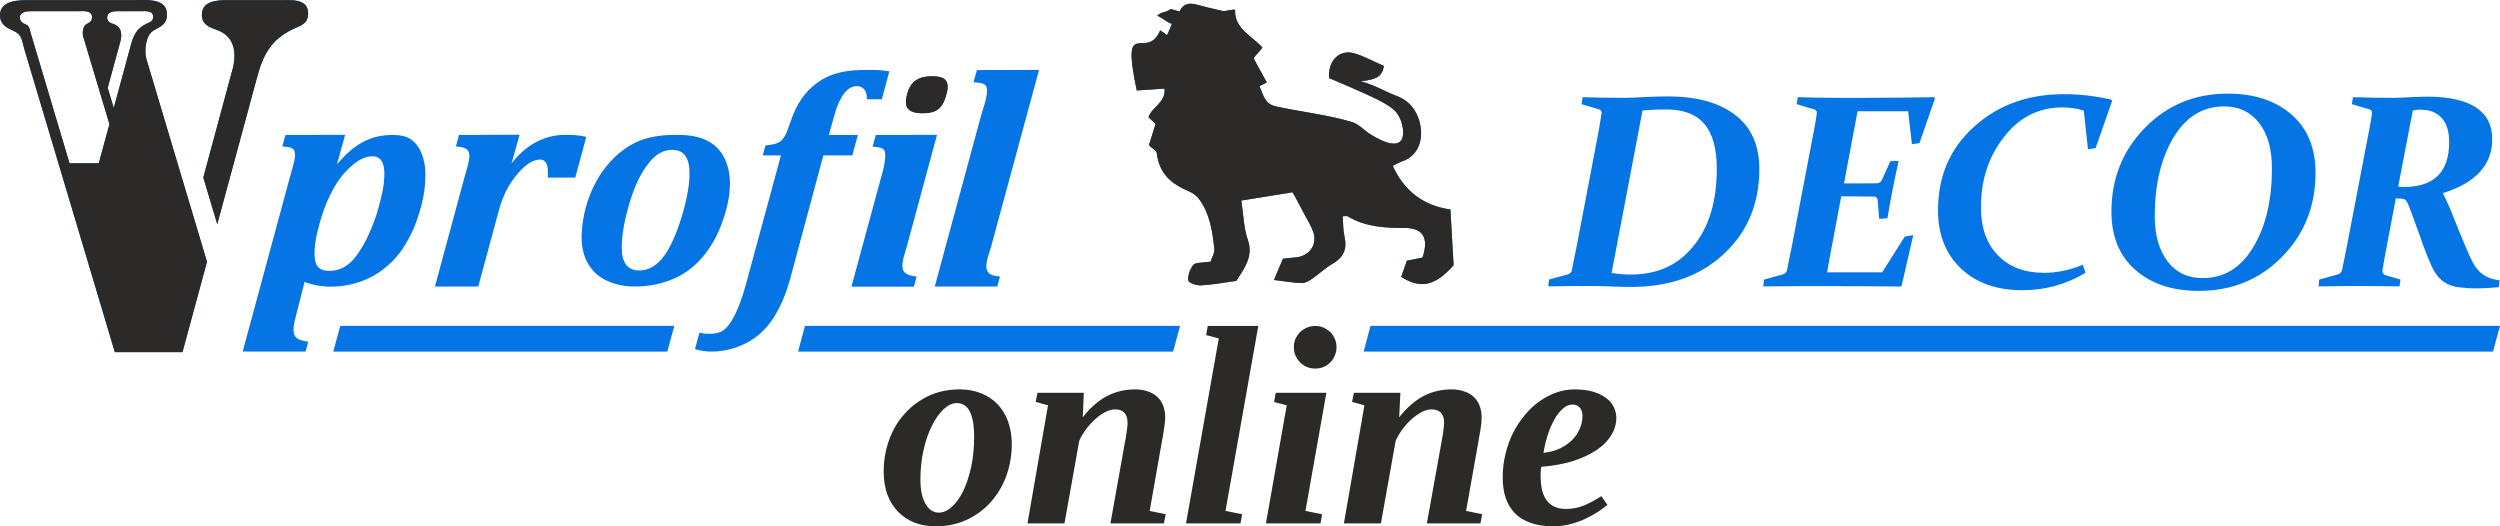 <?xml version="1.0" encoding="UTF-8"?>
<!DOCTYPE svg PUBLIC "-//W3C//DTD SVG 1.1//EN" "http://www.w3.org/Graphics/SVG/1.1/DTD/svg11.dtd">
<!-- Creator: CorelDRAW -->
<svg xmlns="http://www.w3.org/2000/svg" xml:space="preserve" width="190px" height="40px" version="1.1" style="shape-rendering:geometricPrecision; text-rendering:geometricPrecision; image-rendering:optimizeQuality; fill-rule:evenodd; clip-rule:evenodd"
viewBox="0 0 189.86 39.97"
 xmlns:xlink="http://www.w3.org/1999/xlink"
 xmlns:xodm="http://www.corel.com/coreldraw/odm/2003">
 <defs>
  <style type="text/css">
   <![CDATA[
    .fil2 {fill:#2B2A29}
    .fil0 {fill:#0575E6}
    .fil1 {fill:#2B2A29;fill-rule:nonzero}
   ]]>
  </style>
 </defs>
 <g id="Слой_x0020_1">
  <g id="_2099342134176">
   <path class="fil0" d="M87.22 8.91c0.23,-0.78 1.32,-1.1 1.22,-2.18 -0.72,0.05 -1.41,0.1 -2.11,0.14 -1.24,-5.84 0.75,-2.13 1.78,-4.57 0.14,0.09 0.27,0.19 0.52,0.37 0.14,-0.3 0.25,-0.55 0.37,-0.86 -0.36,-0.08 -0.79,-0.52 -1.12,-0.61 0.31,-0.34 0.75,-0.24 1.01,-0.52 0.27,0.07 0.47,0.13 0.69,0.2 0.25,-0.58 0.69,-0.68 1.22,-0.55 0.68,0.18 1.36,0.35 2.04,0.5 0.22,0.05 0.65,-0.13 0.96,-0.09 -0.08,1.41 1.25,1.97 2.07,2.86 -0.09,0.2 -0.55,0.6 -0.66,0.84 0.29,0.55 0.61,1.12 1,1.82 -0.16,0.08 -0.34,0.17 -0.56,0.28 0.31,0.72 0.4,1.34 1.21,1.53 1.77,0.4 4.06,0.66 5.79,1.19 0.63,0.2 0.96,0.68 1.54,1.01 0.8,0.48 1.78,0.91 2.2,0.42 0.37,-0.45 0.11,-1.83 -0.57,-2.38 -0.47,-0.39 -1.05,-0.68 -1.62,-0.95 -1.11,-0.52 -2.25,-1 -3.26,-1.43 -0.11,-1.37 0.82,-2.2 1.92,-1.88 0.79,0.24 1.51,0.64 2.24,0.96 -0.14,0.78 -0.51,1.02 -1.75,1.16 0.66,0.18 1.33,0.49 1.91,0.77 0.72,0.36 1.18,0.39 1.76,0.93 1.13,1.05 1.49,3.77 -0.64,4.42 -0.11,0.04 -0.47,0.22 -0.61,0.3 0.86,1.91 2.33,3.03 4.38,3.32 0.08,1.47 0.16,2.85 0.24,4.23 -1.38,1.57 -2.48,1.83 -3.98,0.89 0.14,-0.39 0.28,-0.8 0.43,-1.23 0.43,-0.08 0.83,-0.16 1.19,-0.24 0.5,-1.5 0.04,-2.25 -1.36,-2.25 -1.52,0.01 -3,-0.09 -4.3,-0.87 -0.07,-0.05 -0.18,-0.02 -0.4,-0.02 0.04,0.52 0.02,1.03 0.13,1.51 0.23,1.03 -0.06,1.63 -1.02,2.18 -0.49,0.28 -0.92,0.71 -1.4,1.04 -0.24,0.17 -0.55,0.35 -0.81,0.35 -0.65,-0.02 -1.28,-0.14 -2.12,-0.24 0.29,-0.68 0.48,-1.13 0.68,-1.61 0.36,-0.04 0.66,-0.08 0.95,-0.1 1.04,-0.08 1.68,-0.95 1.36,-1.92 -0.17,-0.48 -0.45,-0.92 -0.69,-1.38 -0.26,-0.51 -0.55,-1.02 -0.88,-1.65 -1.19,0.19 -2.45,0.39 -3.9,0.63 0.16,0.99 0.17,2.05 0.49,2.97 0.43,1.23 -0.19,2.08 -0.87,3.13 -0.92,0.13 -1.8,0.29 -2.68,0.34 -0.35,0.02 -0.94,-0.19 -0.97,-0.38 -0.05,-0.36 0.14,-0.87 0.39,-1.18 0.17,-0.19 0.64,-0.14 0.98,-0.21 0.05,0 0.09,0 0.32,-0.02 0.1,-0.31 0.33,-0.67 0.29,-1 -0.15,-1.32 -0.34,-2.65 -1.13,-3.72 -0.19,-0.28 -0.51,-0.51 -0.82,-0.64 -1.32,-0.56 -2.24,-1.32 -2.43,-2.93 -0.02,-0.21 -0.43,-0.32 -0.58,-0.59 0.15,-0.49 0.33,-1.05 0.5,-1.59 -0.2,-0.19 -0.37,-0.34 -0.54,-0.5zm-78.11 -5.65c0.18,-0.57 0.17,-1.21 -0.5,-1.44 -0.26,-0.09 -0.47,-0.19 -0.47,-0.49 0,-0.48 0.55,-0.48 0.88,-0.48l1.69 0c0.34,0 0.92,-0.07 0.92,0.43 0,0.34 -0.22,0.39 -0.48,0.51 -0.76,0.35 -1.01,0.87 -1.22,1.66l-1.29 4.75 -0.46 -1.53 0.93 -3.41zm-1.61 9.14l-2.22 0 -2.96 -9.93c-0.13,-0.45 -0.08,-0.5 -0.5,-0.68 -0.18,-0.09 -0.31,-0.23 -0.31,-0.45 0,-0.51 0.65,-0.49 1.01,-0.49l3.38 0c0.35,0 1.09,-0.1 1.09,0.46 0,0.37 -0.26,0.41 -0.45,0.54 -0.25,0.16 -0.29,0.65 -0.23,0.9l2 6.68 -0.81 2.97zm6.36 14.34l-5.14 0 -6.86 -22.97c-0.29,-1.04 -0.18,-1.15 -1.15,-1.58 -0.43,-0.21 -0.71,-0.53 -0.71,-1.03 0,-1.18 1.5,-1.15 2.32,-1.15l7.83 0c0.82,0 2.53,-0.21 2.53,1.07 0,0.86 -0.6,0.96 -1.05,1.26 -0.57,0.36 -0.67,1.5 -0.53,2.08l4.62 15.46 -1.86 6.86zm8.44 -24.55c-1.75,0.81 -2.34,2.01 -2.82,3.84l-2.98 11 -1.06 -3.55 2.13 -7.89c0.42,-1.32 0.41,-2.79 -1.13,-3.33 -0.61,-0.21 -1.11,-0.43 -1.11,-1.14 0,-1.11 1.29,-1.11 2.04,-1.11l3.93 0c0.78,0 2.1,-0.14 2.1,1 0,0.79 -0.5,0.9 -1.1,1.18zm56.61 3.12l-3.65 13.45c-0.13,0.5 -0.62,1.57 -0.16,1.98 0.16,0.15 0.42,0.22 0.84,0.26l-0.2 0.76 -4.75 0 3.55 -13.11c0.15,-0.53 0.65,-1.8 0.29,-2.18 -0.18,-0.19 -0.64,-0.19 -0.9,-0.23l0.26 -0.92 4.72 -0.01zm-20.98 6.49l0.2 -0.75c0.32,-0.04 0.56,-0.08 0.72,-0.12 0.16,-0.05 0.3,-0.11 0.42,-0.2 0.12,-0.09 0.23,-0.23 0.35,-0.43 0.11,-0.2 0.23,-0.52 0.38,-0.95 0.24,-0.74 0.53,-1.35 0.86,-1.83 0.32,-0.47 0.73,-0.89 1.21,-1.24 1.16,-0.84 2.44,-0.97 3.79,-0.97 0.63,0 1.17,0.01 1.68,0.11l-0.57 2.12 -1.14 0c0.01,-0.25 -0.03,-0.46 -0.1,-0.6 -0.13,-0.26 -0.37,-0.4 -0.67,-0.4 -1,0 -1.51,1.52 -1.72,2.3l-0.39 1.41 2.2 0 -0.42 1.55 -2.2 0 -2.52 9.37c-0.34,1.23 -0.79,2.25 -1.32,3.05 -0.54,0.81 -1.21,1.42 -2.01,1.83 -0.79,0.4 -1.68,0.64 -2.56,0.65 -0.46,0.01 -0.91,-0.06 -1.34,-0.18l0.34 -1.26c0.44,0.13 1.16,0.13 1.6,-0.05 0.96,-0.41 1.64,-2.57 1.88,-3.44l2.71 -9.97 -1.38 0zm-10.7 6.59c-0.06,1.02 0.07,2.15 1.32,2.15 1.14,0 1.88,-0.95 2.36,-1.88 0.68,-1.32 1.35,-3.56 1.44,-5.06 0.06,-1.01 -0.03,-2.22 -1.3,-2.22 -0.64,0 -1.22,0.31 -1.72,0.93 -0.51,0.63 -0.96,1.38 -1.39,2.69 -0.42,1.3 -0.65,2.43 -0.71,3.39zm0.98 3.37c-0.85,0 -1.58,-0.18 -2.2,-0.48 -0.62,-0.3 -1.09,-0.76 -1.42,-1.38 -0.33,-0.62 -0.46,-1.37 -0.41,-2.26 0.14,-2.35 1.21,-4.86 3.22,-6.3 1.19,-0.86 2.42,-1.1 4,-1.1 1.59,0 3.01,0.38 3.69,1.92 0.67,1.52 0.26,3.44 -0.34,4.99 -0.4,1.02 -0.92,1.87 -1.56,2.56 -0.63,0.69 -1.36,1.2 -2.2,1.53 -0.83,0.33 -1.76,0.52 -2.78,0.52zm-4.52 -8.27l-2.09 0c0.03,-0.51 0,-0.87 -0.1,-1.07 -0.28,-0.55 -1.02,-0.24 -1.42,0.04 -0.69,0.49 -1.43,1.51 -1.76,2.29 -0.13,0.29 -0.28,0.66 -0.4,1.1l-1.6 5.91 -3.29 0 2.21 -8.17c0.21,-0.76 0.38,-1.29 0.4,-1.63 0.05,-0.71 -0.39,-0.78 -1.02,-0.84l0.24 -0.87 4.6 -0.02 -0.61 2.18c1.01,-1.32 2.41,-2.17 4.06,-2.17 0.5,0 1.05,0.01 1.61,0.16l-0.83 3.09zm-19.51 3.84c-0.16,0.57 -0.26,1.12 -0.29,1.67 -0.03,0.55 0.04,0.96 0.21,1.2 0.17,0.25 0.48,0.37 0.92,0.37 0.29,0 0.55,-0.05 0.8,-0.14 0.24,-0.09 0.49,-0.24 0.74,-0.45 0.24,-0.21 0.5,-0.52 0.76,-0.93 0.33,-0.5 0.63,-1.08 0.89,-1.72 0.27,-0.64 0.49,-1.32 0.66,-2.03 0.18,-0.7 0.28,-1.17 0.31,-1.77 0.04,-0.56 -0.02,-0.98 -0.17,-1.25 -0.14,-0.27 -0.39,-0.41 -0.73,-0.41 -0.51,0 -1.04,0.25 -1.59,0.74 -0.56,0.49 -1.01,1.07 -1.37,1.72 -0.35,0.65 -0.7,1.39 -1.03,2.58l-0.11 0.42zm-2.22 -3.67c0.23,-0.83 0.42,-1.44 0.44,-1.76 0.04,-0.73 -0.26,-0.71 -0.96,-0.78l0.24 -0.87 4.53 -0.01 -0.62 2.24c1.15,-1.36 2.37,-2.23 4.2,-2.23 0.53,0 0.99,0.06 1.38,0.31 0.39,0.25 0.69,0.65 0.89,1.2 0.21,0.55 0.28,1.25 0.23,2.08 -0.05,0.81 -0.19,1.45 -0.43,2.26 -0.23,0.82 -0.56,1.59 -0.97,2.29 -0.4,0.71 -0.9,1.32 -1.49,1.82 -0.59,0.51 -1.25,0.9 -1.97,1.16 -0.73,0.26 -1.51,0.4 -2.34,0.4 -0.68,0 -1.33,-0.12 -1.96,-0.36l-0.66 2.6c-0.12,0.48 -0.35,1.3 0.04,1.64 0.16,0.15 0.49,0.25 0.9,0.3l-0.2 0.75 -4.78 0 3.53 -13.04zm46.91 5.05c-0.15,0.56 -0.6,1.61 -0.13,2.01 0.16,0.14 0.45,0.24 0.87,0.29l-0.21 0.76 -4.74 0 2.2 -8.1c0.17,-0.63 0.32,-1.06 0.37,-1.76 0.04,-0.69 -0.27,-0.71 -0.96,-0.78l0.24 -0.88 4.65 -0.01 -2.29 8.47zm1.23 -10.11c-1.16,0 -1.49,-0.43 -1.2,-1.48 0.26,-0.95 0.87,-1.33 1.88,-1.33 1.24,0 1.35,0.55 1.05,1.54 -0.27,0.9 -0.73,1.27 -1.73,1.27zm33.98 16.15l-0.52 1.95 85.77 0 0.53 -1.95 -85.78 0zm-14.46 0l-28.49 0 -0.52 1.95 28.48 0 0.53 -1.95zm-64.31 1.95l25.37 0 0.53 -1.95 -25.37 0 -0.53 1.95zm95.25 -4.98c-1.02,0 -2.01,0.01 -2.98,0.03l0.06 -0.52 1.38 -0.38c0.21,-0.06 0.32,-0.16 0.35,-0.32 0.06,-0.27 0.12,-0.58 0.18,-0.92 0.07,-0.33 0.15,-0.71 0.23,-1.12l1.55 -8.13c0.07,-0.35 0.12,-0.67 0.17,-0.95 0.05,-0.28 0.09,-0.53 0.12,-0.75 0.04,-0.17 -0.02,-0.29 -0.17,-0.35l-1.34 -0.4 0.08 -0.53c1.05,0.03 2.08,0.05 3.11,0.05 0.44,0 0.98,-0.02 1.63,-0.06 0.65,-0.03 1.22,-0.05 1.72,-0.05 2.19,0 3.9,0.47 5.12,1.4 1.22,0.93 1.84,2.3 1.84,4.12 0,2.63 -0.9,4.78 -2.7,6.45 -1.79,1.67 -4.13,2.5 -7.01,2.5 -0.53,0 -1.01,-0.01 -1.45,-0.03 -0.43,-0.03 -1.06,-0.04 -1.89,-0.04zm1.83 -0.99c0.51,0.08 1,0.12 1.47,0.12 2.02,0 3.61,-0.73 4.77,-2.19 1.17,-1.45 1.75,-3.4 1.75,-5.83 0,-1.54 -0.31,-2.68 -0.95,-3.42 -0.63,-0.74 -1.6,-1.1 -2.9,-1.1 -0.51,0 -1.11,0.02 -1.79,0.08l-2.35 12.34zm17.3 -13.3l2 0c1.64,0 3.37,-0.02 5.21,-0.05l0.05 0.09 -1.18 3.4 -0.57 0.08 -0.29 -2.5 -3.84 0 -1.03 5.48 0.44 0c0.49,0 1.17,-0.01 2.05,-0.01 0.19,-0.01 0.32,-0.1 0.4,-0.28l0.63 -1.4 0.63 -0.02c-0.33,1.49 -0.62,2.94 -0.85,4.36l-0.63 0.04 -0.11 -1.41c-0.02,-0.18 -0.1,-0.27 -0.26,-0.28 -0.6,-0.01 -1.29,-0.02 -2.08,-0.02l-0.43 0 -0.66 3.51c-0.15,0.75 -0.28,1.51 -0.41,2.26l4.18 0 1.72 -2.72 0.64 -0.1 -0.88 3.83 -0.08 0.07c-1.83,-0.02 -3.55,-0.03 -5.15,-0.03l-2.29 0c-1.02,0 -2.02,0.01 -2.99,0.02l0.06 -0.52 1.39 -0.38c0.18,-0.05 0.3,-0.15 0.35,-0.32 0.05,-0.27 0.11,-0.58 0.18,-0.92 0.07,-0.33 0.14,-0.71 0.23,-1.12l1.55 -8.13c0.07,-0.35 0.13,-0.67 0.18,-0.95 0.05,-0.28 0.08,-0.53 0.12,-0.75 0.03,-0.18 -0.03,-0.3 -0.18,-0.35l-1.35 -0.4 0.09 -0.53c1.03,0.03 2.09,0.05 3.16,0.05zm19.46 3.82l-0.58 0.09 -0.32 -2.94c-0.47,-0.16 -1.02,-0.24 -1.65,-0.24 -1.77,0 -3.23,0.74 -4.4,2.23 -1.17,1.48 -1.76,3.27 -1.76,5.35 0,1.55 0.43,2.77 1.29,3.65 0.86,0.89 2.04,1.33 3.52,1.33 0.95,0 1.92,-0.2 2.92,-0.61l0.22 0.6c-1.47,0.89 -3.07,1.33 -4.8,1.33 -1.95,0 -3.51,-0.55 -4.67,-1.65 -1.16,-1.1 -1.74,-2.58 -1.74,-4.41 0,-2.59 0.9,-4.7 2.73,-6.35 1.81,-1.65 4.1,-2.48 6.84,-2.48 1.19,0 2.39,0.14 3.6,0.42l0.05 0.1 -1.25 3.58zm7.83 10.84c-2,0 -3.6,-0.53 -4.82,-1.6 -1.21,-1.06 -1.81,-2.54 -1.81,-4.42 0,-2.51 0.85,-4.63 2.54,-6.36 1.7,-1.74 3.8,-2.6 6.3,-2.6 2.01,0 3.62,0.53 4.84,1.59 1.21,1.05 1.82,2.53 1.82,4.43 0,2.53 -0.85,4.66 -2.55,6.38 -1.69,1.72 -3.8,2.58 -6.32,2.58zm5.56 -9.3c0,-1.48 -0.33,-2.63 -0.98,-3.46 -0.66,-0.84 -1.54,-1.25 -2.65,-1.25 -1.62,0 -2.9,0.79 -3.85,2.37 -0.94,1.58 -1.42,3.56 -1.42,5.95 0,1.46 0.33,2.61 0.98,3.46 0.65,0.84 1.53,1.26 2.66,1.26 1.62,0 2.9,-0.78 3.84,-2.35 0.95,-1.58 1.42,-3.57 1.42,-5.98zm6.15 -5.41c0.55,0.02 1.11,0.03 1.66,0.04 0.56,0 1.06,0.01 1.5,0.01 0.21,0 0.61,-0.02 1.19,-0.05 0.59,-0.02 1.01,-0.04 1.28,-0.04 1.64,0 2.87,0.27 3.7,0.81 0.83,0.54 1.25,1.34 1.25,2.41 0,1.96 -1.25,3.33 -3.75,4.11 0.09,0.18 0.19,0.38 0.29,0.6 0.1,0.22 0.19,0.42 0.26,0.59 0.08,0.19 0.15,0.37 0.23,0.56 0.08,0.19 0.15,0.38 0.23,0.57 0.14,0.37 0.29,0.73 0.44,1.08 0.14,0.34 0.3,0.7 0.45,1.07 0.13,0.31 0.27,0.59 0.4,0.83 0.13,0.24 0.28,0.45 0.46,0.63 0.17,0.18 0.38,0.33 0.63,0.44 0.24,0.12 0.55,0.2 0.92,0.25l-0.06 0.52c-0.6,0.06 -1.17,0.09 -1.71,0.09 -0.49,0 -0.92,-0.03 -1.29,-0.08 -0.36,-0.04 -0.68,-0.14 -0.95,-0.28 -0.27,-0.14 -0.5,-0.33 -0.71,-0.59 -0.2,-0.25 -0.39,-0.58 -0.55,-0.98 -0.14,-0.31 -0.26,-0.62 -0.38,-0.94 -0.13,-0.31 -0.25,-0.64 -0.36,-0.99 -0.14,-0.38 -0.28,-0.78 -0.44,-1.21 -0.15,-0.43 -0.31,-0.86 -0.48,-1.28 -0.05,-0.11 -0.1,-0.22 -0.16,-0.3 -0.07,-0.1 -0.18,-0.14 -0.34,-0.16l-0.45 -0.03 -0.65 3.43c-0.08,0.41 -0.14,0.78 -0.21,1.11 -0.06,0.33 -0.11,0.62 -0.15,0.89 -0.03,0.21 0.04,0.34 0.19,0.4l1.17 0.34 -0.07 0.52c-0.51,-0.01 -1.02,-0.02 -1.53,-0.02 -0.5,-0.01 -0.99,-0.01 -1.48,-0.01 -0.5,0 -1.03,0 -1.57,0.01 -0.54,0 -1.06,0.01 -1.57,0.02l0.05 -0.52 1.38 -0.38c0.18,-0.05 0.29,-0.15 0.35,-0.32 0.05,-0.27 0.11,-0.58 0.19,-0.92 0.07,-0.33 0.14,-0.71 0.22,-1.12l1.56 -8.13c0.07,-0.35 0.13,-0.67 0.18,-0.94 0.04,-0.28 0.09,-0.53 0.12,-0.76 0.03,-0.19 -0.03,-0.3 -0.17,-0.35l-1.35 -0.4 0.08 -0.53zm3.44 6.78c0.13,0.03 0.28,0.04 0.43,0.04 2.29,0 3.44,-1.14 3.44,-3.41 0,-0.81 -0.19,-1.42 -0.57,-1.83 -0.37,-0.42 -0.91,-0.63 -1.61,-0.63 -0.21,0 -0.4,0.02 -0.58,0.05l-1.11 5.78z"/>
   <path class="fil1" d="M73.98 33.16c0,-0.83 -0.11,-1.46 -0.32,-1.89 -0.22,-0.44 -0.56,-0.66 -1,-0.66 -0.33,0 -0.66,0.16 -0.99,0.46 -0.33,0.31 -0.63,0.73 -0.89,1.25 -0.27,0.53 -0.48,1.15 -0.64,1.85 -0.16,0.7 -0.24,1.44 -0.24,2.23 0,0.81 0.13,1.43 0.39,1.87 0.26,0.44 0.59,0.66 1.01,0.66 0.33,0 0.65,-0.14 0.98,-0.43 0.32,-0.28 0.6,-0.68 0.86,-1.19 0.25,-0.51 0.45,-1.12 0.61,-1.83 0.15,-0.7 0.23,-1.48 0.23,-2.32zm-2.93 6.81c-0.58,0 -1.11,-0.09 -1.6,-0.28 -0.49,-0.2 -0.9,-0.47 -1.25,-0.83 -0.35,-0.36 -0.62,-0.79 -0.81,-1.31 -0.19,-0.51 -0.28,-1.09 -0.28,-1.74 0,-0.82 0.13,-1.61 0.4,-2.36 0.27,-0.76 0.65,-1.42 1.16,-1.99 0.5,-0.58 1.11,-1.03 1.82,-1.38 0.72,-0.34 1.52,-0.51 2.4,-0.51 0.59,0 1.12,0.1 1.6,0.29 0.49,0.19 0.91,0.46 1.25,0.82 0.35,0.36 0.62,0.79 0.81,1.31 0.19,0.52 0.29,1.1 0.29,1.74 0,0.83 -0.14,1.61 -0.4,2.37 -0.27,0.75 -0.66,1.41 -1.16,1.99 -0.5,0.57 -1.11,1.03 -1.83,1.37 -0.71,0.34 -1.51,0.51 -2.4,0.51zm14.58 -7.86c0,-0.68 -0.32,-1.02 -0.95,-1.02 -0.24,0 -0.49,0.07 -0.76,0.21 -0.27,0.15 -0.53,0.33 -0.78,0.56 -0.25,0.23 -0.48,0.49 -0.69,0.78 -0.21,0.29 -0.38,0.57 -0.49,0.85l-1.12 6.26 -2.81 0 1.56 -8.97 -0.94 -0.26 0.14 -0.69 3.52 0 -0.08 1.86c0.53,-0.69 1.13,-1.22 1.78,-1.58 0.66,-0.36 1.4,-0.54 2.21,-0.54 0.33,0 0.63,0.05 0.91,0.14 0.27,0.08 0.51,0.22 0.72,0.39 0.2,0.18 0.36,0.4 0.47,0.67 0.11,0.26 0.17,0.58 0.17,0.93 0,0.13 -0.01,0.28 -0.03,0.44 -0.02,0.16 -0.04,0.33 -0.07,0.5 -0.03,0.17 -0.05,0.34 -0.08,0.51 -0.03,0.18 -0.06,0.34 -0.09,0.48l-0.91 5.17 1.22 0.25 -0.14 0.7 -4.06 0 1.07 -5.99c0.03,-0.15 0.06,-0.31 0.09,-0.47 0.03,-0.16 0.05,-0.32 0.07,-0.46 0.02,-0.15 0.04,-0.29 0.05,-0.41 0.02,-0.13 0.02,-0.24 0.02,-0.31zm7.44 6.69l1.26 0.25 -0.12 0.7 -4.14 0 2.49 -14.05 -0.96 -0.25 0.12 -0.7 3.84 0 -2.49 14.05zm6.07 0l1.26 0.25 -0.11 0.7 -4.15 0 1.58 -8.97 -0.96 -0.25 0.12 -0.7 3.85 0 -1.59 8.97zm-0.88 -12.43c0,-0.23 0.04,-0.44 0.12,-0.63 0.09,-0.2 0.21,-0.37 0.35,-0.52 0.15,-0.14 0.32,-0.25 0.52,-0.34 0.2,-0.08 0.41,-0.13 0.64,-0.13 0.22,0 0.43,0.05 0.63,0.13 0.19,0.09 0.36,0.2 0.51,0.34 0.15,0.15 0.26,0.32 0.34,0.52 0.09,0.19 0.13,0.4 0.13,0.63 0,0.22 -0.04,0.44 -0.13,0.63 -0.08,0.2 -0.19,0.37 -0.34,0.52 -0.15,0.15 -0.32,0.26 -0.51,0.35 -0.2,0.08 -0.41,0.12 -0.63,0.12 -0.23,0 -0.44,-0.04 -0.64,-0.12 -0.2,-0.09 -0.37,-0.2 -0.52,-0.35 -0.14,-0.15 -0.26,-0.32 -0.35,-0.52 -0.08,-0.19 -0.12,-0.41 -0.12,-0.63zm11.41 5.74c0,-0.68 -0.32,-1.02 -0.96,-1.02 -0.24,0 -0.49,0.07 -0.76,0.21 -0.26,0.15 -0.52,0.33 -0.78,0.56 -0.25,0.23 -0.48,0.49 -0.69,0.78 -0.21,0.29 -0.37,0.57 -0.49,0.85l-1.12 6.26 -2.81 0 1.56 -8.97 -0.94 -0.26 0.14 -0.69 3.53 0 -0.09 1.86c0.54,-0.69 1.13,-1.22 1.79,-1.58 0.65,-0.36 1.39,-0.54 2.21,-0.54 0.32,0 0.62,0.05 0.9,0.14 0.28,0.08 0.51,0.22 0.72,0.39 0.2,0.18 0.36,0.4 0.47,0.67 0.11,0.26 0.17,0.58 0.17,0.93 0,0.13 -0.01,0.28 -0.02,0.44 -0.02,0.16 -0.05,0.33 -0.07,0.5 -0.03,0.17 -0.06,0.34 -0.09,0.51 -0.03,0.18 -0.05,0.34 -0.08,0.48l-0.92 5.17 1.22 0.25 -0.13 0.7 -4.07 0 1.08 -5.99c0.02,-0.15 0.05,-0.31 0.08,-0.47 0.03,-0.16 0.05,-0.32 0.08,-0.46 0.01,-0.15 0.03,-0.29 0.05,-0.41 0.01,-0.13 0.02,-0.24 0.02,-0.31zm13.08 -0.37c0,0.46 -0.13,0.89 -0.38,1.31 -0.26,0.42 -0.63,0.8 -1.11,1.12 -0.49,0.33 -1.08,0.61 -1.79,0.84 -0.7,0.22 -1.51,0.37 -2.42,0.44 0,0.03 -0.01,0.07 -0.02,0.14 -0.01,0.05 -0.01,0.12 -0.02,0.18 0,0.07 0,0.14 -0.01,0.22 0,0.07 0,0.13 0,0.18 0,0.31 0.03,0.62 0.08,0.92 0.06,0.3 0.16,0.56 0.3,0.79 0.14,0.23 0.34,0.42 0.59,0.56 0.25,0.14 0.56,0.21 0.95,0.21 0.52,0 1,-0.1 1.44,-0.29 0.45,-0.2 0.86,-0.43 1.25,-0.68l0.47 0.66c-0.22,0.18 -0.48,0.37 -0.77,0.56 -0.3,0.19 -0.63,0.37 -0.98,0.53 -0.35,0.16 -0.73,0.29 -1.13,0.39 -0.4,0.1 -0.81,0.15 -1.24,0.15 -0.66,0 -1.23,-0.09 -1.71,-0.26 -0.49,-0.17 -0.89,-0.41 -1.2,-0.73 -0.31,-0.32 -0.55,-0.71 -0.7,-1.16 -0.15,-0.46 -0.23,-0.97 -0.23,-1.54 0,-0.63 0.07,-1.23 0.21,-1.8 0.14,-0.58 0.33,-1.11 0.58,-1.61 0.25,-0.49 0.55,-0.94 0.89,-1.35 0.33,-0.41 0.7,-0.75 1.11,-1.04 0.41,-0.29 0.83,-0.51 1.28,-0.67 0.45,-0.16 0.91,-0.24 1.38,-0.24 0.51,0 0.97,0.06 1.36,0.16 0.4,0.12 0.73,0.27 1,0.46 0.27,0.19 0.48,0.42 0.61,0.69 0.14,0.26 0.21,0.55 0.21,0.86zm-5.53 2.65c0.47,-0.05 0.9,-0.16 1.26,-0.34 0.37,-0.18 0.68,-0.4 0.93,-0.65 0.25,-0.26 0.44,-0.54 0.57,-0.86 0.13,-0.31 0.2,-0.62 0.2,-0.94 0,-0.29 -0.08,-0.51 -0.22,-0.66 -0.14,-0.15 -0.32,-0.22 -0.52,-0.22 -0.26,0 -0.52,0.1 -0.75,0.32 -0.24,0.2 -0.46,0.48 -0.65,0.83 -0.19,0.34 -0.36,0.73 -0.5,1.17 -0.14,0.44 -0.25,0.89 -0.32,1.35z"/>
   <path class="fil2" d="M87.22 8.91c0.23,-0.78 1.32,-1.1 1.22,-2.18 -0.72,0.05 -1.41,0.1 -2.11,0.14 -1.24,-5.84 0.75,-2.13 1.78,-4.57 0.14,0.09 0.27,0.19 0.52,0.37 0.14,-0.3 0.25,-0.55 0.37,-0.86 -0.36,-0.08 -0.79,-0.52 -1.12,-0.61 0.31,-0.34 0.75,-0.24 1.01,-0.52 0.27,0.07 0.47,0.13 0.69,0.2 0.25,-0.58 0.69,-0.68 1.22,-0.55 0.68,0.18 1.36,0.35 2.04,0.5 0.22,0.05 0.65,-0.13 0.96,-0.09 -0.08,1.41 1.25,1.97 2.07,2.86 -0.09,0.2 -0.55,0.6 -0.66,0.84 0.29,0.55 0.61,1.12 1,1.82 -0.16,0.08 -0.34,0.17 -0.56,0.28 0.31,0.72 0.4,1.34 1.21,1.53 1.77,0.4 4.06,0.66 5.79,1.19 0.63,0.2 0.96,0.68 1.54,1.01 0.8,0.48 1.78,0.91 2.2,0.42 0.37,-0.45 0.11,-1.83 -0.57,-2.38 -0.47,-0.39 -1.05,-0.68 -1.62,-0.95 -1.11,-0.52 -2.25,-1 -3.26,-1.43 -0.11,-1.37 0.82,-2.2 1.92,-1.88 0.79,0.24 1.51,0.64 2.24,0.96 -0.14,0.78 -0.51,1.02 -1.75,1.16 0.66,0.18 1.33,0.49 1.91,0.77 0.72,0.36 1.18,0.39 1.76,0.93 1.13,1.05 1.49,3.77 -0.64,4.42 -0.11,0.04 -0.47,0.22 -0.61,0.3 0.86,1.91 2.33,3.03 4.38,3.32 0.08,1.47 0.16,2.85 0.24,4.23 -1.38,1.57 -2.48,1.83 -3.98,0.89 0.14,-0.39 0.28,-0.8 0.43,-1.23 0.43,-0.08 0.83,-0.16 1.19,-0.24 0.5,-1.5 0.04,-2.25 -1.36,-2.25 -1.52,0.01 -3,-0.09 -4.3,-0.87 -0.07,-0.05 -0.18,-0.02 -0.4,-0.02 0.04,0.52 0.02,1.03 0.13,1.51 0.23,1.03 -0.06,1.63 -1.02,2.18 -0.49,0.28 -0.92,0.71 -1.4,1.04 -0.24,0.17 -0.55,0.35 -0.81,0.35 -0.65,-0.02 -1.28,-0.14 -2.12,-0.24 0.29,-0.68 0.48,-1.13 0.68,-1.61 0.36,-0.04 0.66,-0.08 0.95,-0.1 1.04,-0.08 1.68,-0.95 1.36,-1.92 -0.17,-0.48 -0.45,-0.92 -0.69,-1.38 -0.26,-0.51 -0.55,-1.02 -0.88,-1.65 -1.19,0.19 -2.45,0.39 -3.9,0.63 0.16,0.99 0.17,2.05 0.49,2.97 0.43,1.23 -0.19,2.08 -0.87,3.13 -0.92,0.13 -1.8,0.29 -2.68,0.34 -0.35,0.02 -0.94,-0.19 -0.97,-0.38 -0.05,-0.36 0.14,-0.87 0.39,-1.18 0.17,-0.19 0.64,-0.14 0.98,-0.21 0.05,0 0.09,0 0.32,-0.02 0.1,-0.31 0.33,-0.67 0.29,-1 -0.15,-1.32 -0.34,-2.65 -1.13,-3.72 -0.19,-0.28 -0.51,-0.51 -0.82,-0.64 -1.32,-0.56 -2.24,-1.32 -2.43,-2.93 -0.02,-0.21 -0.43,-0.32 -0.58,-0.59 0.15,-0.49 0.33,-1.05 0.5,-1.59 -0.2,-0.19 -0.37,-0.34 -0.54,-0.5zm-78.11 -5.65c0.18,-0.57 0.17,-1.21 -0.5,-1.44 -0.26,-0.09 -0.47,-0.19 -0.47,-0.49 0,-0.48 0.55,-0.48 0.88,-0.48l1.69 0c0.34,0 0.92,-0.07 0.92,0.43 0,0.34 -0.22,0.39 -0.48,0.51 -0.76,0.35 -1.01,0.87 -1.22,1.66l-1.29 4.75 -0.46 -1.53 0.93 -3.41zm-1.61 9.14l-2.22 0 -2.96 -9.93c-0.13,-0.45 -0.08,-0.5 -0.5,-0.68 -0.18,-0.09 -0.31,-0.23 -0.31,-0.45 0,-0.51 0.65,-0.49 1.01,-0.49l3.38 0c0.35,0 1.09,-0.1 1.09,0.46 0,0.37 -0.26,0.41 -0.45,0.54 -0.25,0.16 -0.29,0.65 -0.23,0.9l2 6.68 -0.81 2.97zm6.36 14.34l-5.14 0 -6.86 -22.97c-0.29,-1.04 -0.18,-1.15 -1.15,-1.58 -0.43,-0.21 -0.71,-0.53 -0.71,-1.03 0,-1.18 1.5,-1.15 2.32,-1.15l7.83 0c0.82,0 2.53,-0.21 2.53,1.07 0,0.86 -0.6,0.96 -1.05,1.26 -0.57,0.36 -0.67,1.5 -0.53,2.08l4.62 15.46 -1.86 6.86zm8.44 -24.55c-1.75,0.81 -2.34,2.01 -2.82,3.84l-2.98 11 -1.06 -3.55 2.13 -7.89c0.42,-1.32 0.41,-2.79 -1.13,-3.33 -0.61,-0.21 -1.11,-0.43 -1.11,-1.14 0,-1.11 1.29,-1.11 2.04,-1.11l3.93 0c0.78,0 2.1,-0.14 2.1,1 0,0.79 -0.5,0.9 -1.1,1.18zm47.8 6.41c-1.16,0 -1.49,-0.43 -1.2,-1.48 0.26,-0.95 0.87,-1.33 1.88,-1.33 1.24,0 1.35,0.55 1.05,1.54 -0.27,0.9 -0.73,1.27 -1.73,1.27z"/>
  </g>
 </g>
</svg>

